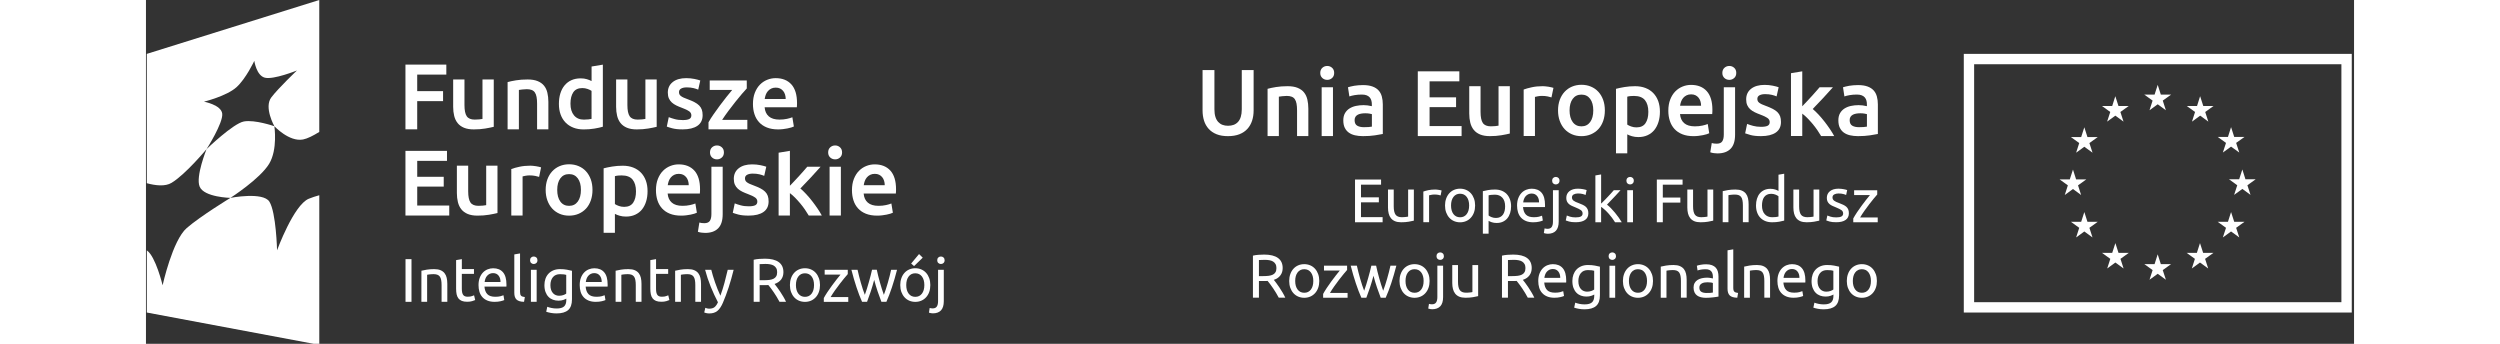 <?xml version="1.0" encoding="utf-8"?>
<!-- Generator: Adobe Illustrator 28.0.0, SVG Export Plug-In . SVG Version: 6.00 Build 0)  -->
<svg version="1.1" id="warstwa_1" xmlns="http://www.w3.org/2000/svg" xmlns:xlink="http://www.w3.org/1999/xlink" x="0px" y="0px"
	 viewBox="0 0 1027.41 159.97" style="enable-background:new 0 0 1027.41 159.97;" xml:space="preserve" width="589px" height="81px">
<rect x="0" y="0" width="1027.41" height="159.97" fill="#333333" stroke="none"/>
<style type="text/css">
	.st0{fill:#FFFFFF;}
</style>
<g>
	<g>
		<path id="XMLID_2_" class="st0" d="M1021.53,29.89v110.72H850.64V29.89H1021.53 M1026.35,25.07H845.83v120.35h180.52V25.07
			L1026.35,25.07z"/>
		<polygon id="XMLID_6553_" class="st0" points="932.24,51.3 936.06,48.52 939.86,51.3 938.41,46.81 942.28,44.03 937.51,44.03 
			936.06,39.48 934.6,44.03 929.82,44.03 933.68,46.81 		"/>
		<polygon id="XMLID_6552_" class="st0" points="912.52,56.59 916.34,53.81 920.15,56.59 918.69,52.1 922.57,49.32 917.8,49.32 
			916.33,44.76 914.88,49.33 910.12,49.32 913.98,52.1 		"/>
		<polygon id="XMLID_6551_" class="st0" points="901.91,59.22 900.45,63.78 895.68,63.78 899.54,66.56 898.1,71.05 901.91,68.28 
			905.73,71.05 904.27,66.56 908.15,63.78 903.37,63.78 		"/>
		<polygon id="XMLID_6550_" class="st0" points="896.63,87.94 900.42,90.74 898.98,86.24 902.85,83.46 898.08,83.46 896.63,78.9 
			895.15,83.47 890.39,83.46 894.25,86.24 892.81,90.74 		"/>
		<polygon id="XMLID_6549_" class="st0" points="903.37,103.21 901.91,98.66 900.45,103.21 895.68,103.21 899.54,106 898.1,110.48 
			901.91,107.7 905.72,110.48 904.27,106 908.14,103.21 		"/>
		<polygon id="XMLID_6548_" class="st0" points="917.82,117.66 916.36,113.11 914.89,117.67 910.13,117.66 914,120.44 
			912.56,124.93 916.36,122.15 920.18,124.93 918.73,120.44 922.6,117.66 		"/>
		<polygon id="XMLID_6547_" class="st0" points="937.51,122.89 936.05,118.33 934.6,122.89 929.82,122.89 933.69,125.67 
			932.24,130.17 936.05,127.39 939.87,130.17 938.4,125.67 942.29,122.89 		"/>
		<polygon id="XMLID_6546_" class="st0" points="957.2,117.66 955.73,113.11 954.27,117.67 949.52,117.66 953.37,120.44 
			951.93,124.93 955.73,122.15 959.55,124.93 958.1,120.44 961.99,117.66 		"/>
		<polygon id="XMLID_6545_" class="st0" points="971.66,103.21 970.19,98.66 968.74,103.21 963.97,103.21 967.84,106 966.37,110.48 
			970.19,107.7 974.01,110.48 972.55,106 976.43,103.21 		"/>
		<polygon id="XMLID_6544_" class="st0" points="981.65,83.41 976.88,83.41 975.44,78.85 973.96,83.41 969.21,83.41 973.07,86.19 
			971.61,90.68 975.44,87.9 979.24,90.68 977.79,86.19 		"/>
		<polygon id="XMLID_6543_" class="st0" points="966.37,70.98 970.19,68.22 974.01,70.98 972.55,66.49 976.43,63.72 971.66,63.72 
			970.19,59.15 968.74,63.73 963.98,63.72 967.84,66.49 		"/>
		<polygon id="XMLID_6542_" class="st0" points="955.79,44.76 954.35,49.33 949.57,49.32 953.44,52.1 952,56.6 955.82,53.81 
			959.61,56.6 958.16,52.1 962.03,49.32 957.26,49.32 		"/>
	</g>
	<g>
		<g>
			<path class="st0" d="M562.57,103.41V83.55h12.12v2.38h-9.34v5.9h8.31v2.32h-8.31v6.88h10.06v2.38L562.57,103.41L562.57,103.41z"
				/>
			<path class="st0" d="M589.94,102.67c-0.61,0.15-1.42,0.32-2.42,0.49s-2.16,0.26-3.48,0.26c-1.15,0-2.11-0.17-2.89-0.5
				c-0.78-0.33-1.41-0.81-1.89-1.42s-0.82-1.33-1.03-2.16s-0.32-1.75-0.32-2.77V88.2h2.67v7.79c0,1.82,0.29,3.11,0.86,3.9
				c0.57,0.78,1.54,1.17,2.89,1.17c0.29,0,0.58-0.01,0.89-0.03s0.59-0.04,0.86-0.07c0.27-0.03,0.51-0.06,0.73-0.09
				c0.22-0.03,0.38-0.06,0.47-0.1V88.19h2.67L589.94,102.67L589.94,102.67z"/>
			<path class="st0" d="M599.88,88.19c0.23,0,0.49,0.01,0.79,0.04c0.3,0.03,0.59,0.07,0.87,0.12c0.29,0.05,0.55,0.1,0.79,0.14
				c0.24,0.05,0.42,0.09,0.53,0.13l-0.46,2.32c-0.21-0.08-0.56-0.17-1.05-0.27c-0.49-0.11-1.11-0.16-1.88-0.16
				c-0.5,0-0.99,0.05-1.48,0.16c-0.49,0.1-0.81,0.18-0.96,0.21v12.52h-2.67V89.13c0.63-0.23,1.41-0.44,2.35-0.65
				C597.66,88.29,598.71,88.19,599.88,88.19z"/>
			<path class="st0" d="M618.45,95.62c0,1.18-0.17,2.25-0.52,3.21c-0.34,0.96-0.83,1.78-1.45,2.46c-0.62,0.69-1.36,1.22-2.22,1.59
				c-0.86,0.37-1.8,0.56-2.81,0.56s-1.95-0.19-2.81-0.56c-0.86-0.37-1.6-0.9-2.22-1.59s-1.1-1.51-1.45-2.46s-0.52-2.03-0.52-3.21
				c0-1.17,0.17-2.23,0.52-3.2c0.34-0.96,0.83-1.79,1.45-2.48s1.36-1.22,2.22-1.59c0.86-0.37,1.8-0.56,2.81-0.56
				s1.95,0.19,2.81,0.56c0.86,0.37,1.6,0.9,2.22,1.59s1.1,1.51,1.45,2.48C618.28,93.39,618.45,94.45,618.45,95.62z M615.67,95.62
				c0-1.68-0.38-3.01-1.13-4c-0.75-0.98-1.78-1.48-3.08-1.48s-2.33,0.49-3.08,1.48c-0.75,0.98-1.13,2.32-1.13,4s0.38,3.01,1.13,4
				c0.75,0.98,1.78,1.48,3.08,1.48s2.33-0.49,3.08-1.48C615.29,98.63,615.67,97.3,615.67,95.62z"/>
			<path class="st0" d="M635.19,95.99c0,1.13-0.15,2.17-0.45,3.12c-0.3,0.96-0.73,1.78-1.3,2.47c-0.57,0.69-1.28,1.22-2.11,1.6
				s-1.78,0.57-2.85,0.57c-0.86,0-1.62-0.12-2.28-0.34c-0.66-0.23-1.15-0.45-1.48-0.66v5.96h-2.67V88.96
				c0.63-0.15,1.42-0.32,2.36-0.5c0.95-0.18,2.04-0.27,3.28-0.27c1.15,0,2.18,0.18,3.1,0.54s1.7,0.88,2.35,1.55
				c0.65,0.67,1.15,1.49,1.5,2.45C635.01,93.7,635.19,94.79,635.19,95.99z M632.41,95.99c0-1.74-0.43-3.08-1.29-4.01
				c-0.86-0.94-2.01-1.4-3.44-1.4c-0.8,0-1.43,0.03-1.88,0.09s-0.81,0.12-1.07,0.2v9.4c0.32,0.27,0.79,0.53,1.4,0.77
				c0.61,0.25,1.28,0.37,2.01,0.37c0.76,0,1.42-0.14,1.96-0.42s0.99-0.66,1.33-1.15c0.34-0.49,0.59-1.06,0.75-1.72
				S632.41,96.75,632.41,95.99z"/>
			<path class="st0" d="M637.97,95.65c0-1.32,0.19-2.47,0.57-3.45s0.89-1.8,1.52-2.45c0.63-0.65,1.36-1.14,2.18-1.46
				c0.82-0.33,1.66-0.49,2.52-0.49c2.01,0,3.54,0.63,4.62,1.88c1.07,1.25,1.6,3.16,1.6,5.72c0,0.11,0,0.26,0,0.45
				c0,0.18-0.01,0.35-0.03,0.5h-10.2c0.12,1.55,0.56,2.72,1.35,3.52c0.78,0.8,2.01,1.2,3.67,1.2c0.94,0,1.72-0.08,2.37-0.24
				c0.64-0.16,1.12-0.32,1.45-0.47l0.37,2.24c-0.33,0.17-0.89,0.35-1.71,0.54c-0.81,0.19-1.73,0.29-2.77,0.29
				c-1.3,0-2.42-0.2-3.37-0.59c-0.95-0.39-1.72-0.93-2.34-1.62c-0.61-0.69-1.06-1.5-1.36-2.45
				C638.12,97.81,637.97,96.77,637.97,95.65z M648.2,94.18c0.02-1.2-0.28-2.19-0.9-2.97c-0.62-0.77-1.48-1.16-2.56-1.16
				c-0.61,0-1.15,0.12-1.62,0.36c-0.47,0.24-0.86,0.55-1.19,0.93c-0.33,0.38-0.58,0.82-0.76,1.32s-0.3,1-0.36,1.52L648.2,94.18
				L648.2,94.18z"/>
			<path class="st0" d="M652.24,108.77c-0.23,0-0.53-0.03-0.89-0.09c-0.36-0.06-0.67-0.13-0.92-0.23l0.34-2.18
				c0.19,0.06,0.41,0.1,0.66,0.14s0.48,0.06,0.69,0.06c0.92,0,1.57-0.28,1.96-0.85c0.39-0.56,0.59-1.39,0.59-2.48V88.49h2.67v14.62
				c0,1.91-0.44,3.33-1.3,4.26S653.9,108.77,652.24,108.77z M656,85.82c-0.48,0-0.88-0.16-1.22-0.47c-0.33-0.32-0.5-0.74-0.5-1.28
				s0.17-0.96,0.5-1.28c0.33-0.31,0.74-0.47,1.22-0.47s0.88,0.16,1.22,0.47c0.33,0.32,0.5,0.74,0.5,1.28s-0.17,0.96-0.5,1.28
				C656.88,85.66,656.47,85.82,656,85.82z"/>
			<path class="st0" d="M665.25,101.15c1.09,0,1.9-0.14,2.42-0.43c0.53-0.29,0.79-0.74,0.79-1.38c0-0.65-0.26-1.17-0.77-1.55
				c-0.52-0.38-1.37-0.81-2.55-1.29c-0.57-0.23-1.12-0.46-1.65-0.7s-0.98-0.52-1.36-0.84s-0.69-0.72-0.92-1.18
				c-0.23-0.46-0.34-1.02-0.34-1.69c0-1.32,0.49-2.36,1.46-3.14c0.97-0.77,2.3-1.16,3.98-1.16c0.42,0,0.84,0.02,1.26,0.07
				s0.81,0.1,1.17,0.17s0.68,0.14,0.96,0.21c0.28,0.08,0.49,0.14,0.64,0.2l-0.49,2.29c-0.29-0.15-0.74-0.31-1.35-0.47
				c-0.61-0.16-1.35-0.24-2.21-0.24c-0.74,0-1.39,0.15-1.95,0.44c-0.55,0.3-0.83,0.76-0.83,1.39c0,0.33,0.06,0.61,0.19,0.86
				c0.12,0.25,0.32,0.47,0.57,0.67c0.26,0.2,0.58,0.39,0.96,0.56s0.84,0.35,1.38,0.55c0.71,0.27,1.34,0.53,1.89,0.79
				c0.55,0.26,1.03,0.56,1.42,0.9s0.69,0.76,0.9,1.25s0.32,1.08,0.32,1.79c0,1.38-0.51,2.42-1.53,3.12
				c-1.02,0.71-2.48,1.06-4.37,1.06c-1.32,0-2.35-0.11-3.09-0.33c-0.75-0.22-1.25-0.39-1.52-0.5l0.49-2.29
				c0.31,0.11,0.79,0.29,1.46,0.52C663.26,101.03,664.15,101.15,665.25,101.15z"/>
			<path class="st0" d="M679.81,95.22c0.57,0.44,1.18,0.98,1.82,1.63c0.64,0.65,1.27,1.35,1.89,2.11c0.62,0.75,1.21,1.52,1.76,2.29
				s1.02,1.5,1.4,2.16h-3.12c-0.4-0.67-0.86-1.35-1.39-2.05c-0.53-0.7-1.08-1.37-1.65-2.01c-0.57-0.64-1.16-1.23-1.75-1.76
				c-0.59-0.54-1.16-0.98-1.69-1.35v7.17h-2.67V81.63l2.67-0.46v13.58c0.46-0.46,0.96-0.96,1.52-1.52c0.55-0.55,1.1-1.12,1.63-1.69
				c0.54-0.57,1.04-1.12,1.52-1.65c0.48-0.53,0.89-0.99,1.23-1.39h3.12c-0.44,0.48-0.92,1-1.43,1.58c-0.52,0.57-1.05,1.15-1.61,1.73
				c-0.55,0.58-1.11,1.17-1.68,1.75C680.84,94.15,680.31,94.7,679.81,95.22z"/>
			<path class="st0" d="M690.56,85.82c-0.48,0-0.88-0.16-1.22-0.47c-0.33-0.32-0.5-0.74-0.5-1.28s0.17-0.96,0.5-1.28
				c0.33-0.31,0.74-0.47,1.22-0.47s0.88,0.16,1.22,0.47c0.33,0.32,0.5,0.74,0.5,1.28s-0.17,0.96-0.5,1.28
				C691.44,85.66,691.04,85.82,690.56,85.82z M691.91,103.41h-2.67v-14.9h2.67V103.41z"/>
			<path class="st0" d="M703,103.41V83.55h11.98v2.38h-9.2v5.99h8.17v2.35h-8.17v9.14L703,103.41L703,103.41z"/>
			<path class="st0" d="M729.22,102.67c-0.61,0.15-1.42,0.32-2.42,0.49s-2.16,0.26-3.48,0.26c-1.15,0-2.11-0.17-2.89-0.5
				c-0.78-0.33-1.41-0.81-1.89-1.42c-0.48-0.61-0.82-1.33-1.03-2.16s-0.32-1.75-0.32-2.77V88.2h2.67v7.79c0,1.82,0.29,3.11,0.86,3.9
				c0.57,0.78,1.54,1.17,2.9,1.17c0.29,0,0.58-0.01,0.89-0.03s0.59-0.04,0.86-0.07c0.27-0.03,0.51-0.06,0.73-0.09
				c0.22-0.03,0.38-0.06,0.47-0.1V88.19h2.67v14.48H729.22z"/>
			<path class="st0" d="M733.66,88.94c0.61-0.15,1.42-0.32,2.44-0.49s2.18-0.26,3.5-0.26c1.18,0,2.17,0.17,2.95,0.5
				s1.41,0.8,1.88,1.4s0.8,1.32,0.99,2.16c0.19,0.84,0.29,1.77,0.29,2.78v8.37h-2.67v-7.8c0-0.92-0.06-1.7-0.19-2.35
				c-0.12-0.65-0.33-1.17-0.62-1.58c-0.29-0.4-0.67-0.69-1.15-0.87s-1.07-0.27-1.78-0.27c-0.29,0-0.58,0.01-0.89,0.03
				s-0.6,0.04-0.87,0.07c-0.28,0.03-0.53,0.06-0.75,0.1s-0.38,0.07-0.47,0.09v12.58h-2.67L733.66,88.94L733.66,88.94z"/>
			<path class="st0" d="M759.6,81.29l2.67-0.46v21.81c-0.61,0.17-1.39,0.34-2.35,0.52s-2.05,0.26-3.3,0.26
				c-1.15,0-2.18-0.18-3.09-0.54s-1.7-0.88-2.35-1.55c-0.65-0.67-1.15-1.48-1.5-2.45c-0.35-0.96-0.53-2.05-0.53-3.25
				c0-1.15,0.15-2.2,0.44-3.15c0.3-0.96,0.73-1.78,1.3-2.46s1.28-1.22,2.11-1.6s1.78-0.57,2.85-0.57c0.86,0,1.62,0.12,2.28,0.34
				c0.66,0.23,1.15,0.45,1.48,0.66v-7.56H759.6z M759.6,91.32c-0.33-0.27-0.79-0.53-1.4-0.77c-0.61-0.25-1.28-0.37-2.01-0.37
				c-0.76,0-1.42,0.14-1.96,0.42s-0.99,0.66-1.33,1.15s-0.59,1.06-0.74,1.73s-0.23,1.39-0.23,2.15c0,1.74,0.43,3.08,1.29,4.03
				c0.86,0.95,2.01,1.42,3.44,1.42c0.73,0,1.33-0.03,1.82-0.1c0.49-0.07,0.87-0.14,1.13-0.22L759.6,91.32L759.6,91.32z"/>
			<path class="st0" d="M778.57,102.67c-0.61,0.15-1.42,0.32-2.42,0.49c-1,0.17-2.16,0.26-3.48,0.26c-1.15,0-2.11-0.17-2.89-0.5
				c-0.78-0.33-1.41-0.81-1.89-1.42c-0.48-0.61-0.82-1.33-1.03-2.16s-0.32-1.75-0.32-2.77V88.2h2.67v7.79c0,1.82,0.29,3.11,0.86,3.9
				c0.57,0.78,1.54,1.17,2.9,1.17c0.29,0,0.58-0.01,0.89-0.03s0.59-0.04,0.86-0.07c0.27-0.03,0.51-0.06,0.73-0.09
				c0.22-0.03,0.38-0.06,0.47-0.1V88.19h2.67v14.48H778.57z"/>
			<path class="st0" d="M786.48,101.15c1.09,0,1.9-0.14,2.42-0.43s0.79-0.74,0.79-1.38c0-0.65-0.26-1.17-0.77-1.55
				c-0.52-0.38-1.37-0.81-2.55-1.29c-0.57-0.23-1.12-0.46-1.65-0.7s-0.98-0.52-1.36-0.84s-0.69-0.72-0.92-1.18
				c-0.23-0.46-0.34-1.02-0.34-1.69c0-1.32,0.49-2.36,1.46-3.14c0.97-0.77,2.3-1.16,3.98-1.16c0.42,0,0.84,0.02,1.26,0.07
				s0.81,0.1,1.17,0.17s0.68,0.14,0.96,0.21c0.28,0.08,0.49,0.14,0.64,0.2l-0.49,2.29c-0.29-0.15-0.74-0.31-1.35-0.47
				c-0.61-0.16-1.35-0.24-2.21-0.24c-0.75,0-1.4,0.15-1.95,0.44c-0.55,0.3-0.83,0.76-0.83,1.39c0,0.33,0.06,0.61,0.19,0.86
				c0.12,0.25,0.32,0.47,0.57,0.67c0.26,0.2,0.58,0.39,0.96,0.56s0.84,0.35,1.38,0.55c0.71,0.27,1.34,0.53,1.89,0.79
				c0.55,0.26,1.03,0.56,1.42,0.9s0.69,0.76,0.9,1.25s0.31,1.08,0.31,1.79c0,1.38-0.51,2.42-1.53,3.12
				c-1.02,0.71-2.48,1.06-4.37,1.06c-1.32,0-2.35-0.11-3.09-0.33c-0.75-0.22-1.25-0.39-1.52-0.5l0.49-2.29
				c0.31,0.11,0.79,0.29,1.46,0.52C784.49,101.03,785.38,101.15,786.48,101.15z"/>
			<path class="st0" d="M805.54,90.52c-0.4,0.44-0.93,1.06-1.59,1.86s-1.37,1.69-2.12,2.67c-0.76,0.97-1.51,2-2.26,3.07
				s-1.42,2.09-1.99,3.07h8.2v2.24H794.4v-1.78c0.46-0.84,1.02-1.77,1.69-2.78c0.67-1.01,1.37-2.02,2.11-3.02s1.45-1.95,2.15-2.84
				c0.7-0.89,1.3-1.64,1.82-2.25h-7.37v-2.24h10.75v2H805.54z"/>
			<path class="st0" d="M524.79,130.22c0.31,0.38,0.69,0.88,1.16,1.5s0.95,1.31,1.45,2.06s0.99,1.54,1.48,2.36s0.9,1.62,1.25,2.38
				h-3.04c-0.38-0.73-0.8-1.46-1.25-2.21c-0.45-0.74-0.9-1.46-1.36-2.13c-0.46-0.68-0.91-1.31-1.36-1.91
				c-0.45-0.59-0.86-1.11-1.22-1.55c-0.25,0.02-0.5,0.03-0.76,0.03s-0.52,0-0.79,0h-2.49v7.77h-2.79v-19.57
				c0.78-0.19,1.66-0.32,2.62-0.39c0.96-0.07,1.85-0.1,2.65-0.1c2.79,0,4.92,0.53,6.38,1.58c1.46,1.05,2.19,2.62,2.19,4.7
				c0,1.32-0.35,2.45-1.05,3.38C527.17,129.06,526.15,129.76,524.79,130.22z M520.58,120.9c-1.18,0-2.09,0.03-2.72,0.09v7.48h1.98
				c0.96,0,1.82-0.05,2.58-0.14c0.76-0.1,1.41-0.28,1.93-0.55c0.53-0.27,0.93-0.64,1.22-1.13c0.29-0.49,0.43-1.13,0.43-1.94
				c0-0.74-0.14-1.37-0.43-1.86c-0.29-0.5-0.67-0.89-1.16-1.18s-1.06-0.49-1.72-0.6C522.02,120.96,521.32,120.9,520.58,120.9z"/>
			<path class="st0" d="M545.94,130.74c0,1.18-0.17,2.25-0.52,3.21c-0.34,0.96-0.83,1.78-1.45,2.46s-1.36,1.22-2.22,1.59
				c-0.86,0.37-1.8,0.56-2.81,0.56s-1.95-0.19-2.81-0.56c-0.86-0.37-1.6-0.9-2.22-1.59s-1.1-1.51-1.45-2.46
				c-0.34-0.96-0.52-2.03-0.52-3.21c0-1.17,0.17-2.23,0.52-3.2c0.34-0.96,0.83-1.79,1.45-2.48s1.36-1.22,2.22-1.59
				c0.86-0.37,1.8-0.56,2.81-0.56s1.95,0.19,2.81,0.56c0.86,0.37,1.6,0.9,2.22,1.59s1.1,1.51,1.45,2.48
				C545.77,128.5,545.94,129.57,545.94,130.74z M543.16,130.74c0-1.68-0.38-3.01-1.13-4c-0.75-0.98-1.78-1.48-3.08-1.48
				s-2.33,0.49-3.08,1.48c-0.76,0.98-1.13,2.32-1.13,4s0.38,3.01,1.13,4c0.75,0.98,1.78,1.48,3.08,1.48s2.33-0.49,3.08-1.48
				S543.16,132.42,543.16,130.74z"/>
			<path class="st0" d="M558.87,125.63c-0.4,0.44-0.93,1.06-1.59,1.86s-1.37,1.69-2.12,2.67c-0.75,0.97-1.51,2-2.26,3.07
				s-1.42,2.09-1.99,3.07h8.2v2.24h-11.38v-1.78c0.46-0.84,1.02-1.77,1.69-2.78s1.37-2.02,2.11-3.02s1.45-1.95,2.15-2.84
				c0.7-0.89,1.3-1.64,1.82-2.25h-7.37v-2.24h10.75v2H558.87z"/>
			<path class="st0" d="M574.52,138.53c-0.54-1.38-1.1-2.95-1.71-4.71c-0.6-1.77-1.15-3.61-1.65-5.52c-0.5,1.91-1.04,3.75-1.63,5.52
				s-1.16,3.34-1.69,4.71h-2.32c-0.88-1.97-1.74-4.21-2.58-6.74c-0.84-2.52-1.63-5.24-2.38-8.17h2.87c0.19,0.9,0.42,1.87,0.69,2.92
				c0.27,1.05,0.55,2.1,0.85,3.15s0.61,2.06,0.93,3.04c0.33,0.97,0.63,1.83,0.92,2.55c0.32-0.9,0.64-1.85,0.96-2.85
				c0.31-1,0.62-2.02,0.9-3.04c0.29-1.02,0.56-2.02,0.82-3.01c0.26-0.98,0.48-1.91,0.67-2.77h2.21c0.17,0.86,0.38,1.78,0.63,2.77
				c0.25,0.98,0.52,1.99,0.8,3.01c0.29,1.02,0.59,2.04,0.9,3.04s0.63,1.95,0.96,2.85c0.29-0.73,0.59-1.58,0.9-2.55
				c0.32-0.97,0.62-1.99,0.93-3.04s0.59-2.1,0.86-3.15c0.27-1.05,0.5-2.02,0.69-2.92h2.75c-0.75,2.92-1.54,5.65-2.38,8.17
				s-1.7,4.77-2.58,6.74H574.52z"/>
			<path class="st0" d="M597.27,130.74c0,1.18-0.17,2.25-0.52,3.21c-0.34,0.96-0.83,1.78-1.45,2.46c-0.62,0.69-1.36,1.22-2.22,1.59
				c-0.86,0.37-1.8,0.56-2.81,0.56s-1.95-0.19-2.81-0.56c-0.86-0.37-1.6-0.9-2.22-1.59s-1.1-1.51-1.45-2.46
				c-0.34-0.96-0.52-2.03-0.52-3.21c0-1.17,0.17-2.23,0.52-3.2c0.34-0.96,0.83-1.79,1.45-2.48s1.36-1.22,2.22-1.59
				c0.86-0.37,1.8-0.56,2.81-0.56s1.95,0.19,2.81,0.56c0.86,0.37,1.6,0.9,2.22,1.59s1.1,1.51,1.45,2.48
				C597.1,128.5,597.27,129.57,597.27,130.74z M594.49,130.74c0-1.68-0.38-3.01-1.13-4c-0.75-0.98-1.78-1.48-3.08-1.48
				s-2.33,0.49-3.08,1.48c-0.75,0.98-1.13,2.32-1.13,4s0.38,3.01,1.13,4c0.75,0.98,1.78,1.48,3.08,1.48s2.33-0.49,3.08-1.48
				C594.11,133.75,594.49,132.42,594.49,130.74z"/>
			<path class="st0" d="M598.45,143.89c-0.23,0-0.53-0.03-0.89-0.09c-0.36-0.06-0.67-0.13-0.92-0.23l0.34-2.18
				c0.19,0.06,0.41,0.1,0.66,0.14s0.48,0.06,0.69,0.06c0.92,0,1.57-0.28,1.96-0.85s0.59-1.39,0.59-2.48v-14.64h2.67v14.62
				c0,1.91-0.43,3.33-1.3,4.26C601.37,143.43,600.11,143.89,598.45,143.89z M602.2,120.93c-0.48,0-0.88-0.16-1.22-0.47
				c-0.33-0.32-0.5-0.74-0.5-1.28c0-0.53,0.17-0.96,0.5-1.27c0.33-0.32,0.74-0.47,1.22-0.47c0.48,0,0.88,0.16,1.22,0.47
				c0.33,0.32,0.5,0.74,0.5,1.27c0,0.54-0.17,0.96-0.5,1.28C603.08,120.78,602.68,120.93,602.2,120.93z"/>
			<path class="st0" d="M619.86,137.79c-0.61,0.15-1.42,0.32-2.42,0.49s-2.16,0.26-3.48,0.26c-1.15,0-2.11-0.17-2.9-0.5
				c-0.78-0.33-1.41-0.81-1.89-1.42c-0.48-0.61-0.82-1.33-1.03-2.16s-0.32-1.75-0.32-2.77v-8.37h2.67v7.8c0,1.82,0.29,3.11,0.86,3.9
				c0.57,0.78,1.54,1.17,2.89,1.17c0.29,0,0.58-0.01,0.89-0.03s0.59-0.04,0.86-0.07c0.27-0.03,0.51-0.06,0.73-0.09
				c0.22-0.03,0.38-0.06,0.47-0.1v-12.58h2.67L619.86,137.79L619.86,137.79z"/>
			<path class="st0" d="M640.66,130.22c0.31,0.38,0.69,0.88,1.16,1.5s0.95,1.31,1.45,2.06s0.99,1.54,1.48,2.36s0.9,1.62,1.25,2.38
				h-3.04c-0.38-0.73-0.8-1.46-1.25-2.21c-0.45-0.74-0.9-1.46-1.36-2.13c-0.46-0.68-0.91-1.31-1.36-1.91
				c-0.45-0.59-0.86-1.11-1.22-1.55c-0.25,0.02-0.5,0.03-0.76,0.03s-0.52,0-0.79,0h-2.49v7.77h-2.78v-19.57
				c0.78-0.19,1.66-0.32,2.62-0.39c0.97-0.07,1.85-0.1,2.65-0.1c2.79,0,4.92,0.53,6.38,1.58c1.46,1.05,2.19,2.62,2.19,4.7
				c0,1.32-0.35,2.45-1.05,3.38C643.05,129.06,642.02,129.76,640.66,130.22z M636.45,120.9c-1.18,0-2.09,0.03-2.72,0.09v7.48h1.98
				c0.96,0,1.82-0.05,2.58-0.14c0.76-0.1,1.41-0.28,1.93-0.55c0.53-0.27,0.93-0.64,1.22-1.13c0.29-0.49,0.43-1.13,0.43-1.94
				c0-0.74-0.14-1.37-0.43-1.86c-0.29-0.5-0.67-0.89-1.16-1.18s-1.06-0.49-1.72-0.6S637.19,120.9,636.45,120.9z"/>
			<path class="st0" d="M647.83,130.76c0-1.32,0.19-2.47,0.57-3.45s0.89-1.8,1.52-2.45c0.63-0.65,1.36-1.14,2.18-1.46
				c0.82-0.32,1.66-0.49,2.52-0.49c2.01,0,3.54,0.63,4.61,1.88s1.61,3.16,1.61,5.72c0,0.11,0,0.26,0,0.44s-0.01,0.35-0.03,0.5h-10.2
				c0.12,1.55,0.56,2.72,1.35,3.53c0.78,0.8,2.01,1.2,3.67,1.2c0.94,0,1.72-0.08,2.37-0.24c0.64-0.16,1.12-0.32,1.45-0.47l0.37,2.24
				c-0.33,0.17-0.89,0.35-1.71,0.54c-0.81,0.19-1.73,0.29-2.77,0.29c-1.3,0-2.42-0.2-3.37-0.59c-0.95-0.39-1.72-0.93-2.34-1.62
				c-0.61-0.69-1.07-1.5-1.36-2.45C647.98,132.93,647.83,131.89,647.83,130.76z M658.06,129.3c0.02-1.2-0.28-2.19-0.9-2.97
				s-1.48-1.16-2.56-1.16c-0.61,0-1.15,0.12-1.62,0.36c-0.47,0.24-0.86,0.55-1.19,0.93c-0.33,0.38-0.58,0.82-0.76,1.32
				s-0.3,1-0.36,1.52L658.06,129.3L658.06,129.3z"/>
			<path class="st0" d="M673.88,137.04c-0.23,0.15-0.67,0.35-1.33,0.59c-0.66,0.24-1.43,0.36-2.31,0.36c-0.9,0-1.74-0.14-2.54-0.43
				c-0.79-0.29-1.49-0.73-2.08-1.33s-1.06-1.35-1.4-2.25s-0.52-1.97-0.52-3.21c0-1.09,0.16-2.09,0.49-3s0.8-1.69,1.42-2.35
				s1.38-1.17,2.28-1.55c0.9-0.37,1.91-0.56,3.04-0.56c1.24,0,2.33,0.09,3.25,0.27c0.93,0.18,1.71,0.35,2.34,0.5v13.3
				c0,2.29-0.59,3.95-1.78,4.99c-1.18,1.03-2.98,1.55-5.39,1.55c-0.94,0-1.82-0.08-2.65-0.23s-1.55-0.33-2.16-0.54l0.49-2.32
				c0.53,0.21,1.19,0.4,1.96,0.56s1.58,0.24,2.42,0.24c1.59,0,2.73-0.32,3.42-0.95c0.7-0.63,1.05-1.63,1.05-3.01V137.04z
				 M673.85,125.98c-0.27-0.08-0.63-0.15-1.07-0.21c-0.45-0.07-1.06-0.1-1.82-0.1c-1.43,0-2.54,0.47-3.31,1.4
				c-0.77,0.94-1.16,2.18-1.16,3.73c0,0.86,0.11,1.6,0.33,2.21s0.52,1.12,0.89,1.52s0.8,0.7,1.29,0.89s0.99,0.29,1.5,0.29
				c0.71,0,1.36-0.1,1.95-0.3s1.06-0.43,1.4-0.7V125.98z"/>
			<path class="st0" d="M682.28,120.93c-0.48,0-0.88-0.16-1.22-0.47c-0.33-0.32-0.5-0.74-0.5-1.28c0-0.53,0.17-0.96,0.5-1.27
				c0.33-0.32,0.74-0.47,1.22-0.47c0.48,0,0.88,0.16,1.22,0.47c0.33,0.32,0.5,0.74,0.5,1.27c0,0.54-0.17,0.96-0.5,1.28
				C683.16,120.78,682.75,120.93,682.28,120.93z M683.62,138.53h-2.67v-14.9h2.67V138.53z"/>
			<path class="st0" d="M701.22,130.74c0,1.18-0.17,2.25-0.52,3.21c-0.34,0.96-0.83,1.78-1.45,2.46s-1.36,1.22-2.22,1.59
				c-0.86,0.37-1.8,0.56-2.81,0.56s-1.95-0.19-2.81-0.56c-0.86-0.37-1.6-0.9-2.22-1.59s-1.1-1.51-1.45-2.46
				c-0.34-0.96-0.52-2.03-0.52-3.21c0-1.17,0.17-2.23,0.52-3.2c0.34-0.96,0.83-1.79,1.45-2.48s1.36-1.22,2.22-1.59
				c0.86-0.37,1.8-0.56,2.81-0.56s1.95,0.19,2.81,0.56c0.86,0.37,1.6,0.9,2.22,1.59s1.1,1.51,1.45,2.48
				C701.05,128.5,701.22,129.57,701.22,130.74z M698.44,130.74c0-1.68-0.38-3.01-1.13-4c-0.75-0.98-1.78-1.48-3.08-1.48
				s-2.33,0.49-3.08,1.48c-0.75,0.98-1.13,2.32-1.13,4s0.38,3.01,1.13,4s1.78,1.48,3.08,1.48s2.33-0.49,3.08-1.48
				C698.06,133.75,698.44,132.42,698.44,130.74z"/>
			<path class="st0" d="M704.83,124.06c0.61-0.15,1.42-0.31,2.44-0.49c1.01-0.17,2.18-0.26,3.5-0.26c1.18,0,2.17,0.17,2.95,0.5
				c0.78,0.34,1.41,0.8,1.88,1.4s0.8,1.32,0.99,2.16c0.19,0.84,0.29,1.77,0.29,2.78v8.37h-2.67v-7.79c0-0.92-0.06-1.7-0.19-2.35
				c-0.12-0.65-0.33-1.17-0.62-1.58c-0.29-0.4-0.67-0.69-1.15-0.87s-1.07-0.27-1.78-0.27c-0.29,0-0.58,0.01-0.89,0.03
				s-0.6,0.04-0.87,0.07c-0.28,0.03-0.53,0.06-0.75,0.1s-0.38,0.07-0.47,0.09v12.58h-2.67L704.83,124.06L704.83,124.06z"/>
			<path class="st0" d="M725.95,122.97c1.07,0,1.97,0.14,2.71,0.42s1.33,0.67,1.78,1.17s0.77,1.11,0.96,1.81s0.29,1.47,0.29,2.31
				v9.31c-0.23,0.04-0.55,0.09-0.96,0.16c-0.41,0.07-0.87,0.13-1.39,0.19s-1.08,0.11-1.68,0.16c-0.6,0.05-1.2,0.07-1.79,0.07
				c-0.84,0-1.62-0.09-2.32-0.26c-0.71-0.17-1.32-0.44-1.83-0.82c-0.52-0.37-0.92-0.86-1.2-1.48c-0.29-0.61-0.43-1.35-0.43-2.21
				c0-0.82,0.17-1.53,0.5-2.12c0.33-0.59,0.79-1.07,1.36-1.43s1.24-0.63,2.01-0.8c0.76-0.17,1.57-0.26,2.41-0.26
				c0.27,0,0.54,0.01,0.83,0.04c0.29,0.03,0.56,0.07,0.82,0.11s0.48,0.09,0.67,0.13c0.19,0.04,0.33,0.07,0.4,0.09v-0.74
				c0-0.44-0.05-0.87-0.14-1.3c-0.1-0.43-0.27-0.81-0.52-1.15c-0.25-0.33-0.59-0.6-1.02-0.8c-0.43-0.2-0.99-0.3-1.68-0.3
				c-0.88,0-1.65,0.06-2.31,0.19c-0.66,0.12-1.15,0.25-1.48,0.39l-0.32-2.21c0.34-0.15,0.92-0.3,1.72-0.44
				C724.15,123.04,725.02,122.97,725.95,122.97z M726.18,136.32c0.63,0,1.19-0.01,1.68-0.04c0.49-0.03,0.89-0.08,1.22-0.16v-4.44
				c-0.19-0.1-0.5-0.18-0.93-0.24c-0.43-0.07-0.95-0.1-1.56-0.1c-0.4,0-0.83,0.03-1.27,0.09c-0.45,0.06-0.86,0.18-1.23,0.36
				c-0.37,0.18-0.68,0.43-0.93,0.74c-0.25,0.32-0.37,0.73-0.37,1.25c0,0.96,0.31,1.62,0.92,1.99
				C724.3,136.14,725.13,136.32,726.18,136.32z"/>
			<path class="st0" d="M740.43,138.53c-1.64-0.04-2.81-0.39-3.5-1.06s-1.03-1.71-1.03-3.12v-17.88l2.67-0.46v17.91
				c0,0.44,0.04,0.8,0.12,1.09s0.2,0.52,0.37,0.69s0.4,0.3,0.69,0.39c0.29,0.09,0.64,0.16,1.06,0.22L740.43,138.53z"/>
			<path class="st0" d="M743.64,124.06c0.61-0.15,1.42-0.31,2.44-0.49c1.01-0.17,2.18-0.26,3.5-0.26c1.18,0,2.17,0.17,2.95,0.5
				c0.78,0.34,1.41,0.8,1.88,1.4s0.8,1.32,0.99,2.16c0.19,0.84,0.29,1.77,0.29,2.78v8.37h-2.67v-7.79c0-0.92-0.06-1.7-0.19-2.35
				c-0.12-0.65-0.33-1.17-0.62-1.58c-0.29-0.4-0.67-0.69-1.15-0.87s-1.07-0.27-1.78-0.27c-0.29,0-0.58,0.01-0.89,0.03
				s-0.6,0.04-0.87,0.07c-0.28,0.03-0.53,0.06-0.75,0.1s-0.38,0.07-0.47,0.09v12.58h-2.67L743.64,124.06L743.64,124.06z"/>
			<path class="st0" d="M759.11,130.76c0-1.32,0.19-2.47,0.57-3.45s0.89-1.8,1.52-2.45c0.63-0.65,1.36-1.14,2.18-1.46
				c0.82-0.32,1.66-0.49,2.52-0.49c2.01,0,3.54,0.63,4.61,1.88s1.61,3.16,1.61,5.72c0,0.11,0,0.26,0,0.44s-0.01,0.35-0.03,0.5h-10.2
				c0.11,1.55,0.56,2.72,1.35,3.53c0.78,0.8,2.01,1.2,3.67,1.2c0.94,0,1.72-0.08,2.36-0.24c0.64-0.16,1.12-0.32,1.45-0.47l0.37,2.24
				c-0.33,0.17-0.89,0.35-1.71,0.54c-0.81,0.19-1.73,0.29-2.76,0.29c-1.3,0-2.42-0.2-3.37-0.59c-0.95-0.39-1.72-0.93-2.34-1.62
				c-0.61-0.69-1.07-1.5-1.36-2.45C759.26,132.93,759.11,131.89,759.11,130.76z M769.35,129.3c0.02-1.2-0.28-2.19-0.9-2.97
				s-1.48-1.16-2.57-1.16c-0.61,0-1.15,0.12-1.62,0.36c-0.47,0.24-0.87,0.55-1.19,0.93c-0.33,0.38-0.58,0.82-0.76,1.32
				s-0.3,1-0.36,1.52L769.35,129.3L769.35,129.3z"/>
			<path class="st0" d="M785.17,137.04c-0.23,0.15-0.67,0.35-1.33,0.59c-0.66,0.24-1.43,0.36-2.31,0.36c-0.9,0-1.74-0.14-2.54-0.43
				c-0.79-0.29-1.49-0.73-2.08-1.33s-1.06-1.35-1.4-2.25s-0.52-1.97-0.52-3.21c0-1.09,0.16-2.09,0.49-3
				c0.32-0.91,0.8-1.69,1.42-2.35s1.38-1.17,2.28-1.55c0.9-0.37,1.91-0.56,3.04-0.56c1.24,0,2.33,0.09,3.25,0.27
				c0.93,0.18,1.71,0.35,2.34,0.5v13.3c0,2.29-0.59,3.95-1.78,4.99c-1.18,1.03-2.98,1.55-5.39,1.55c-0.94,0-1.82-0.08-2.65-0.23
				s-1.55-0.33-2.16-0.54l0.49-2.32c0.53,0.21,1.19,0.4,1.96,0.56s1.58,0.24,2.42,0.24c1.59,0,2.73-0.32,3.42-0.95
				c0.7-0.63,1.05-1.63,1.05-3.01V137.04z M785.14,125.98c-0.27-0.08-0.63-0.15-1.07-0.21c-0.45-0.07-1.06-0.1-1.82-0.1
				c-1.43,0-2.54,0.47-3.31,1.4c-0.77,0.94-1.16,2.18-1.16,3.73c0,0.86,0.11,1.6,0.33,2.21s0.52,1.12,0.89,1.52s0.8,0.7,1.29,0.89
				s0.99,0.29,1.5,0.29c0.71,0,1.36-0.1,1.95-0.3s1.06-0.43,1.4-0.7V125.98z"/>
			<path class="st0" d="M805.4,130.74c0,1.18-0.17,2.25-0.52,3.21c-0.34,0.96-0.83,1.78-1.45,2.46s-1.36,1.22-2.22,1.59
				c-0.86,0.37-1.8,0.56-2.81,0.56s-1.95-0.19-2.81-0.56c-0.86-0.37-1.6-0.9-2.22-1.59s-1.1-1.51-1.45-2.46
				c-0.34-0.96-0.52-2.03-0.52-3.21c0-1.17,0.17-2.23,0.52-3.2c0.34-0.96,0.83-1.79,1.45-2.48s1.36-1.22,2.22-1.59
				c0.86-0.37,1.8-0.56,2.81-0.56s1.95,0.19,2.81,0.56c0.86,0.37,1.6,0.9,2.22,1.59s1.1,1.51,1.45,2.48
				C805.23,128.5,805.4,129.57,805.4,130.74z M802.62,130.74c0-1.68-0.38-3.01-1.13-4c-0.75-0.98-1.78-1.48-3.08-1.48
				s-2.33,0.49-3.08,1.48c-0.75,0.98-1.13,2.32-1.13,4s0.38,3.01,1.13,4c0.75,0.98,1.78,1.48,3.08,1.48s2.33-0.49,3.08-1.48
				S802.62,132.42,802.62,130.74z"/>
		</g>
	</g>
	<g>
		<g>
			<path class="st0" d="M503.45,63.35c-2.06,0-3.82-0.3-5.3-0.89c-1.48-0.59-2.7-1.43-3.67-2.5s-1.69-2.33-2.15-3.78
				c-0.46-1.45-0.7-3.04-0.7-4.78V32.59h5.52v18.28c0,1.36,0.15,2.53,0.46,3.5c0.3,0.97,0.74,1.76,1.3,2.37
				c0.57,0.61,1.23,1.06,2,1.35s1.63,0.43,2.58,0.43s1.82-0.15,2.61-0.43c0.78-0.29,1.45-0.74,2.02-1.35c0.56-0.61,1-1.4,1.3-2.37
				s0.46-2.14,0.46-3.5V32.59h5.51V51.4c0,1.74-0.24,3.33-0.72,4.78s-1.2,2.71-2.17,3.78s-2.21,1.9-3.71,2.5
				C507.29,63.05,505.51,63.35,503.45,63.35z"/>
			<path class="st0" d="M521.86,41.33c1.01-0.29,2.33-0.56,3.95-0.83c1.62-0.26,3.42-0.39,5.39-0.39c1.85,0,3.4,0.25,4.65,0.76
				s2.24,1.22,2.98,2.13c0.74,0.91,1.26,2.01,1.56,3.3s0.46,2.7,0.46,4.23V63.3h-5.25V51.36c0-1.22-0.08-2.25-0.24-3.11
				c-0.16-0.85-0.42-1.55-0.78-2.08c-0.36-0.54-0.85-0.93-1.48-1.17c-0.62-0.25-1.38-0.37-2.28-0.37c-0.67,0-1.36,0.04-2.08,0.13
				s-1.26,0.16-1.61,0.22v18.33h-5.25V41.33H521.86z"/>
			<path class="st0" d="M552.87,33.95c0,0.98-0.32,1.77-0.96,2.34c-0.64,0.58-1.39,0.87-2.26,0.87c-0.9,0-1.67-0.29-2.3-0.87
				c-0.64-0.58-0.96-1.36-0.96-2.34c0-1.01,0.32-1.81,0.96-2.39s1.41-0.87,2.3-0.87c0.87,0,1.62,0.29,2.26,0.87
				C552.55,32.14,552.87,32.93,552.87,33.95z M552.31,63.3h-5.26V40.59h5.26V63.3z"/>
			<path class="st0" d="M566.29,39.59c1.74,0,3.2,0.22,4.39,0.65c1.19,0.43,2.13,1.04,2.84,1.82s1.22,1.73,1.52,2.84
				s0.46,2.34,0.46,3.67v13.77c-0.81,0.17-2.03,0.38-3.67,0.63s-3.48,0.37-5.54,0.37c-1.36,0-2.61-0.13-3.74-0.39
				c-1.13-0.26-2.09-0.68-2.89-1.26c-0.8-0.58-1.42-1.33-1.87-2.26c-0.45-0.93-0.67-2.07-0.67-3.43c0-1.3,0.25-2.4,0.76-3.3
				s1.19-1.63,2.06-2.19c0.87-0.56,1.87-0.97,3.02-1.22c1.14-0.25,2.34-0.37,3.58-0.37c0.58,0,1.19,0.04,1.82,0.11
				c0.64,0.07,1.32,0.2,2.04,0.37v-0.87c0-0.61-0.07-1.19-0.22-1.74c-0.15-0.55-0.4-1.04-0.76-1.46c-0.36-0.42-0.84-0.75-1.43-0.98
				S566.65,44,565.75,44c-1.22,0-2.33,0.09-3.34,0.26s-1.84,0.38-2.47,0.61l-0.65-4.26c0.67-0.23,1.63-0.46,2.91-0.7
				C563.48,39.71,564.84,39.59,566.29,39.59z M566.73,59.18c1.62,0,2.85-0.09,3.69-0.26V53.1c-0.29-0.09-0.71-0.17-1.26-0.26
				s-1.16-0.13-1.83-0.13c-0.58,0-1.17,0.04-1.76,0.13s-1.13,0.25-1.61,0.48s-0.86,0.56-1.15,0.98s-0.43,0.95-0.43,1.58
				c0,1.25,0.39,2.11,1.17,2.58C564.34,58.94,565.39,59.18,566.73,59.18z"/>
			<path class="st0" d="M591.78,63.3V33.2h19.33v4.65h-13.85v7.43h12.33v4.56h-12.33v8.82h14.9v4.65L591.78,63.3L591.78,63.3z"/>
			<path class="st0" d="M634.61,62.13c-1.01,0.26-2.33,0.53-3.95,0.8c-1.62,0.28-3.4,0.41-5.34,0.41c-1.82,0-3.35-0.26-4.58-0.78
				s-2.21-1.24-2.95-2.17s-1.27-2.03-1.59-3.32s-0.48-2.7-0.48-4.23V40.11h5.26v11.9c0,2.43,0.35,4.17,1.06,5.21
				s1.95,1.56,3.71,1.56c0.64,0,1.31-0.03,2.02-0.09s1.24-0.13,1.58-0.22V40.1h5.25v22.03H634.61z"/>
			<path class="st0" d="M653.98,45.32c-0.43-0.14-1.04-0.3-1.8-0.46c-0.77-0.16-1.66-0.24-2.67-0.24c-0.58,0-1.2,0.06-1.85,0.17
				c-0.65,0.12-1.11,0.22-1.37,0.3v18.2h-5.25V41.66c1.01-0.38,2.28-0.73,3.8-1.06s3.21-0.5,5.06-0.5c0.35,0,0.75,0.02,1.22,0.07
				c0.46,0.04,0.93,0.1,1.39,0.17s0.91,0.16,1.35,0.26c0.43,0.1,0.78,0.19,1.04,0.28L653.98,45.32z"/>
			<path class="st0" d="M678.82,51.36c0,1.79-0.26,3.43-0.78,4.91c-0.52,1.48-1.26,2.74-2.21,3.78c-0.96,1.04-2.11,1.85-3.45,2.43
				c-1.35,0.58-2.83,0.87-4.45,0.87s-3.1-0.29-4.43-0.87s-2.48-1.39-3.43-2.43c-0.96-1.04-1.7-2.3-2.24-3.78s-0.8-3.11-0.8-4.91
				s0.27-3.42,0.8-4.89c0.54-1.46,1.29-2.71,2.26-3.76c0.97-1.04,2.12-1.85,3.45-2.41s2.79-0.85,4.39-0.85s3.06,0.28,4.41,0.85
				c1.35,0.56,2.5,1.37,3.45,2.41c0.96,1.04,1.7,2.29,2.24,3.76C678.55,47.94,678.82,49.57,678.82,51.36z M673.43,51.36
				c0-2.26-0.49-4.05-1.45-5.36c-0.97-1.32-2.32-1.98-4.06-1.98s-3.09,0.66-4.06,1.98s-1.46,3.1-1.46,5.36
				c0,2.29,0.49,4.1,1.46,5.43s2.32,2,4.06,2s3.09-0.67,4.06-2S673.43,53.65,673.43,51.36z"/>
			<path class="st0" d="M704.44,51.97c0,1.74-0.22,3.33-0.67,4.78c-0.45,1.45-1.09,2.69-1.93,3.73s-1.89,1.85-3.15,2.43
				c-1.26,0.58-2.69,0.87-4.28,0.87c-1.07,0-2.06-0.13-2.95-0.39c-0.9-0.26-1.64-0.55-2.21-0.87v8.82H684V41.33
				c1.07-0.29,2.39-0.56,3.95-0.83c1.56-0.26,3.21-0.39,4.95-0.39c1.79,0,3.4,0.28,4.82,0.83c1.42,0.55,2.63,1.34,3.63,2.37
				s1.77,2.27,2.3,3.73C704.17,48.5,704.44,50.15,704.44,51.97z M699.05,52.06c0-2.35-0.53-4.17-1.58-5.47
				c-1.06-1.3-2.76-1.95-5.1-1.95c-0.49,0-1.01,0.02-1.54,0.06c-0.54,0.04-1.06,0.14-1.59,0.28v12.99c0.46,0.32,1.08,0.62,1.85,0.89
				c0.77,0.28,1.58,0.41,2.45,0.41c1.91,0,3.31-0.65,4.19-1.95C698.61,56.01,699.05,54.26,699.05,52.06z"/>
			<path class="st0" d="M708.35,51.54c0-2,0.3-3.75,0.89-5.26c0.59-1.5,1.38-2.76,2.37-3.76c0.98-1,2.11-1.75,3.39-2.26
				c1.27-0.51,2.58-0.76,3.91-0.76c3.13,0,5.57,0.97,7.32,2.91s2.63,4.84,2.63,8.69c0,0.29-0.01,0.61-0.02,0.98
				c-0.02,0.36-0.04,0.69-0.07,0.98h-14.98c0.15,1.82,0.79,3.24,1.93,4.23c1.14,1,2.8,1.5,4.97,1.5c1.27,0,2.44-0.11,3.5-0.35
				c1.06-0.23,1.89-0.48,2.5-0.74l0.7,4.3c-0.29,0.15-0.69,0.3-1.19,0.46c-0.51,0.16-1.09,0.3-1.74,0.43
				c-0.65,0.13-1.35,0.24-2.11,0.33c-0.75,0.09-1.52,0.13-2.3,0.13c-2,0-3.74-0.3-5.21-0.89c-1.48-0.59-2.69-1.42-3.65-2.48
				s-1.67-2.3-2.13-3.74C708.58,54.81,708.35,53.24,708.35,51.54z M723.59,49.19c0-0.72-0.1-1.41-0.3-2.06s-0.5-1.22-0.89-1.69
				c-0.39-0.48-0.87-0.85-1.43-1.13c-0.56-0.27-1.24-0.41-2.02-0.41c-0.81,0-1.52,0.15-2.13,0.46c-0.61,0.3-1.12,0.7-1.54,1.19
				c-0.42,0.49-0.75,1.06-0.98,1.69c-0.23,0.64-0.39,1.29-0.48,1.95H723.59z"/>
			<path class="st0" d="M731.24,71.38c-0.38,0-0.9-0.04-1.58-0.11s-1.28-0.21-1.8-0.41l0.7-4.3c0.64,0.2,1.4,0.3,2.3,0.3
				c1.22,0,2.07-0.35,2.56-1.06c0.49-0.71,0.74-1.77,0.74-3.19V40.59h5.25v22.1c0,2.95-0.7,5.14-2.11,6.56
				C735.89,70.67,733.87,71.38,731.24,71.38z M739.96,33.95c0,0.98-0.32,1.77-0.96,2.34c-0.64,0.58-1.39,0.87-2.26,0.87
				c-0.9,0-1.67-0.29-2.3-0.87c-0.64-0.58-0.96-1.36-0.96-2.34c0-1.01,0.32-1.81,0.96-2.39s1.4-0.87,2.3-0.87
				c0.87,0,1.62,0.29,2.26,0.87C739.65,32.14,739.96,32.93,739.96,33.95z"/>
			<path class="st0" d="M751.52,59.01c1.39,0,2.4-0.17,3.04-0.5s0.96-0.9,0.96-1.72c0-0.75-0.34-1.38-1.02-1.87s-1.8-1.03-3.37-1.61
				c-0.96-0.35-1.83-0.72-2.63-1.11c-0.8-0.39-1.48-0.85-2.06-1.37c-0.58-0.52-1.04-1.15-1.37-1.89s-0.5-1.64-0.5-2.71
				c0-2.08,0.77-3.73,2.3-4.93s3.62-1.8,6.25-1.8c1.33,0,2.61,0.12,3.82,0.37c1.22,0.25,2.13,0.49,2.74,0.72l-0.96,4.26
				c-0.58-0.26-1.32-0.5-2.21-0.72c-0.9-0.22-1.94-0.33-3.13-0.33c-1.07,0-1.94,0.18-2.61,0.54s-1,0.92-1,1.67
				c0,0.38,0.07,0.71,0.2,1s0.35,0.56,0.67,0.8c0.32,0.25,0.74,0.49,1.26,0.74s1.16,0.5,1.91,0.76c1.24,0.46,2.3,0.92,3.17,1.37
				s1.58,0.96,2.15,1.52c0.56,0.56,0.98,1.21,1.24,1.93s0.39,1.59,0.39,2.61c0,2.17-0.8,3.81-2.41,4.93
				c-1.61,1.11-3.9,1.67-6.88,1.67c-2,0-3.6-0.17-4.82-0.5c-1.21-0.33-2.07-0.6-2.56-0.8l0.91-4.39c0.78,0.32,1.71,0.62,2.8,0.91
				C748.89,58.86,750.13,59.01,751.52,59.01z"/>
			<path class="st0" d="M770.67,49.45c0.67-0.69,1.38-1.44,2.13-2.24c0.75-0.8,1.49-1.59,2.21-2.39c0.72-0.8,1.41-1.56,2.06-2.3
				c0.65-0.74,1.21-1.38,1.67-1.93h6.21c-1.45,1.62-2.97,3.3-4.58,5.04s-3.22,3.43-4.84,5.08c0.87,0.73,1.78,1.6,2.74,2.63
				s1.88,2.12,2.78,3.28c0.9,1.16,1.74,2.32,2.52,3.47c0.78,1.16,1.43,2.23,1.95,3.21h-6.08c-0.52-0.9-1.12-1.84-1.8-2.82
				s-1.41-1.94-2.19-2.87s-1.58-1.8-2.39-2.63c-0.81-0.82-1.61-1.53-2.39-2.11v10.42h-5.25V34.06l5.25-0.87V49.45z"/>
			<path class="st0" d="M796.64,39.59c1.74,0,3.2,0.22,4.39,0.65c1.19,0.43,2.13,1.04,2.84,1.82s1.22,1.73,1.52,2.84
				s0.46,2.34,0.46,3.67v13.77c-0.81,0.17-2.03,0.38-3.67,0.63s-3.48,0.37-5.54,0.37c-1.36,0-2.61-0.13-3.74-0.39
				c-1.13-0.26-2.09-0.68-2.89-1.26c-0.8-0.58-1.42-1.33-1.87-2.26c-0.45-0.93-0.67-2.07-0.67-3.43c0-1.3,0.25-2.4,0.76-3.3
				s1.19-1.63,2.06-2.19c0.87-0.56,1.87-0.97,3.02-1.22c1.14-0.25,2.34-0.37,3.58-0.37c0.58,0,1.19,0.04,1.82,0.11
				c0.64,0.07,1.32,0.2,2.04,0.37v-0.87c0-0.61-0.07-1.19-0.22-1.74c-0.15-0.55-0.4-1.04-0.76-1.46c-0.36-0.42-0.84-0.75-1.43-0.98
				S797,44,796.1,44c-1.22,0-2.33,0.09-3.34,0.26s-1.84,0.38-2.48,0.61l-0.65-4.26c0.67-0.23,1.63-0.46,2.91-0.7
				C793.83,39.71,795.19,39.59,796.64,39.59z M797.07,59.18c1.62,0,2.85-0.09,3.69-0.26V53.1c-0.29-0.09-0.71-0.17-1.26-0.26
				s-1.16-0.13-1.82-0.13c-0.58,0-1.17,0.04-1.76,0.13s-1.13,0.25-1.61,0.48s-0.86,0.56-1.15,0.98s-0.43,0.95-0.43,1.58
				c0,1.25,0.39,2.11,1.17,2.58C794.68,58.94,795.74,59.18,797.07,59.18z"/>
		</g>
	</g>
	<g>
		<path class="st0" d="M120.74,60.17v-30.1h19.02v4.65h-13.55v7.69h12.03v4.65h-12.03v13.12L120.74,60.17L120.74,60.17z"/>
		<path class="st0" d="M161.83,59c-1.01,0.26-2.33,0.53-3.95,0.8c-1.62,0.28-3.4,0.41-5.34,0.41c-1.82,0-3.35-0.26-4.58-0.78
			s-2.22-1.24-2.95-2.17c-0.74-0.93-1.27-2.03-1.59-3.32s-0.48-2.7-0.48-4.23V36.98h5.26v11.9c0,2.43,0.35,4.17,1.06,5.21
			s1.95,1.56,3.71,1.56c0.64,0,1.31-0.03,2.02-0.09s1.24-0.13,1.59-0.22V36.97h5.25L161.83,59L161.83,59z"/>
		<path class="st0" d="M168.25,38.2c1.01-0.29,2.33-0.56,3.95-0.83c1.62-0.26,3.42-0.39,5.39-0.39c1.85,0,3.4,0.25,4.65,0.76
			s2.24,1.22,2.98,2.13c0.74,0.91,1.26,2.01,1.56,3.3c0.3,1.29,0.46,2.7,0.46,4.23v12.77h-5.25V48.23c0-1.22-0.08-2.25-0.24-3.11
			c-0.16-0.85-0.42-1.55-0.78-2.08c-0.36-0.54-0.85-0.93-1.48-1.17c-0.62-0.25-1.38-0.37-2.28-0.37c-0.67,0-1.36,0.04-2.08,0.13
			s-1.26,0.16-1.61,0.22v18.33h-5.25V38.2H168.25z"/>
		<path class="st0" d="M212.59,58.96c-1.04,0.32-2.35,0.61-3.93,0.87c-1.58,0.26-3.23,0.39-4.97,0.39c-1.8,0-3.4-0.27-4.82-0.83
			c-1.42-0.55-2.63-1.34-3.63-2.37c-1-1.03-1.77-2.27-2.3-3.73c-0.54-1.46-0.8-3.11-0.8-4.93c0-1.79,0.22-3.42,0.67-4.88
			c0.45-1.46,1.11-2.72,1.98-3.76c0.87-1.04,1.92-1.85,3.17-2.41c1.24-0.56,2.68-0.85,4.3-0.85c1.1,0,2.07,0.13,2.91,0.39
			c0.84,0.26,1.57,0.55,2.17,0.87v-6.77l5.25-0.87V58.96z M197.52,48.23c0,2.32,0.55,4.13,1.65,5.45c1.1,1.32,2.62,1.98,4.56,1.98
			c0.84,0,1.56-0.04,2.15-0.11s1.08-0.15,1.45-0.24V42.28c-0.47-0.32-1.08-0.62-1.85-0.89s-1.58-0.41-2.45-0.41
			c-1.91,0-3.31,0.65-4.19,1.95C197.97,44.23,197.52,46,197.52,48.23z"/>
		<path class="st0" d="M237.65,59c-1.01,0.26-2.33,0.53-3.95,0.8c-1.62,0.28-3.4,0.41-5.34,0.41c-1.82,0-3.35-0.26-4.58-0.78
			s-2.21-1.24-2.95-2.17c-0.74-0.93-1.27-2.03-1.59-3.32s-0.48-2.7-0.48-4.23V36.98h5.25v11.9c0,2.43,0.35,4.17,1.06,5.21
			s1.95,1.56,3.71,1.56c0.64,0,1.31-0.03,2.02-0.09s1.24-0.13,1.59-0.22V36.97h5.25V59H237.65z"/>
		<path class="st0" d="M249.77,55.87c1.39,0,2.4-0.17,3.04-0.5s0.96-0.9,0.96-1.72c0-0.75-0.34-1.38-1.02-1.87s-1.8-1.03-3.37-1.61
			c-0.96-0.35-1.83-0.72-2.63-1.11c-0.8-0.39-1.48-0.85-2.06-1.37s-1.03-1.15-1.37-1.89c-0.33-0.74-0.5-1.64-0.5-2.71
			c0-2.08,0.77-3.73,2.3-4.93s3.62-1.8,6.25-1.8c1.33,0,2.61,0.12,3.82,0.37c1.22,0.25,2.13,0.49,2.73,0.72l-0.96,4.26
			c-0.58-0.26-1.32-0.5-2.21-0.72c-0.9-0.22-1.94-0.33-3.13-0.33c-1.07,0-1.94,0.18-2.6,0.54c-0.67,0.36-1,0.92-1,1.67
			c0,0.38,0.07,0.71,0.2,1c0.13,0.29,0.35,0.56,0.67,0.8c0.32,0.25,0.74,0.49,1.26,0.74c0.52,0.25,1.16,0.5,1.91,0.76
			c1.24,0.46,2.3,0.92,3.17,1.37s1.58,0.96,2.15,1.52c0.56,0.56,0.98,1.21,1.24,1.93c0.26,0.72,0.39,1.59,0.39,2.61
			c0,2.17-0.8,3.81-2.41,4.93c-1.61,1.11-3.9,1.67-6.88,1.67c-2,0-3.6-0.17-4.82-0.5c-1.22-0.33-2.07-0.6-2.56-0.8l0.91-4.39
			c0.78,0.32,1.72,0.62,2.8,0.91C247.14,55.73,248.38,55.87,249.77,55.87z"/>
		<path class="st0" d="M279.56,41.15c-0.58,0.61-1.34,1.46-2.28,2.56s-1.95,2.32-3.02,3.67s-2.15,2.75-3.24,4.21
			c-1.09,1.46-2.06,2.86-2.93,4.19h11.73v4.39h-18.07v-3.26c0.64-1.16,1.43-2.42,2.39-3.78s1.94-2.73,2.95-4.1
			c1.01-1.38,2.02-2.69,3.02-3.93c1-1.25,1.89-2.33,2.67-3.26h-10.47v-4.39h17.24L279.56,41.15L279.56,41.15z"/>
		<path class="st0" d="M282.43,48.4c0-2,0.3-3.75,0.89-5.26c0.59-1.5,1.38-2.76,2.37-3.76c0.98-1,2.11-1.75,3.39-2.26
			c1.27-0.51,2.58-0.76,3.91-0.76c3.13,0,5.56,0.97,7.32,2.91c1.75,1.94,2.63,4.84,2.63,8.69c0,0.29-0.01,0.61-0.02,0.98
			c-0.02,0.36-0.04,0.69-0.07,0.98h-14.98c0.14,1.82,0.79,3.24,1.93,4.23s2.8,1.5,4.97,1.5c1.27,0,2.44-0.12,3.5-0.35
			s1.89-0.48,2.5-0.74l0.7,4.3c-0.29,0.15-0.69,0.3-1.2,0.46c-0.51,0.16-1.08,0.3-1.74,0.43c-0.65,0.13-1.35,0.24-2.11,0.33
			c-0.75,0.09-1.52,0.13-2.3,0.13c-2,0-3.73-0.3-5.21-0.89s-2.69-1.42-3.65-2.48s-1.67-2.3-2.13-3.73
			C282.66,51.68,282.43,50.11,282.43,48.4z M297.67,46.06c0-0.72-0.1-1.41-0.3-2.06c-0.2-0.65-0.5-1.22-0.89-1.69
			c-0.39-0.48-0.87-0.85-1.43-1.13c-0.57-0.27-1.24-0.41-2.02-0.41c-0.81,0-1.52,0.15-2.13,0.46c-0.61,0.3-1.12,0.7-1.54,1.19
			s-0.75,1.06-0.98,1.69c-0.23,0.64-0.39,1.29-0.48,1.95H297.67z"/>
		<path class="st0" d="M120.74,100.29v-30.1h19.33v4.65h-13.85v7.43h12.33v4.56h-12.33v8.82h14.9v4.65L120.74,100.29L120.74,100.29z
			"/>
		<path class="st0" d="M163.56,99.12c-1.01,0.26-2.33,0.53-3.95,0.8c-1.62,0.28-3.4,0.41-5.34,0.41c-1.82,0-3.35-0.26-4.58-0.78
			s-2.21-1.24-2.95-2.17c-0.74-0.93-1.27-2.03-1.59-3.32s-0.48-2.7-0.48-4.23V77.1h5.26V89c0,2.43,0.35,4.17,1.06,5.21
			s1.95,1.56,3.71,1.56c0.64,0,1.31-0.03,2.02-0.09s1.24-0.13,1.59-0.22V77.09h5.25L163.56,99.12L163.56,99.12z"/>
		<path class="st0" d="M182.93,82.31c-0.43-0.14-1.04-0.3-1.8-0.46c-0.77-0.16-1.66-0.24-2.67-0.24c-0.58,0-1.19,0.06-1.85,0.17
			c-0.65,0.12-1.11,0.22-1.37,0.3v18.2h-5.25V78.65c1.01-0.38,2.28-0.73,3.8-1.06s3.21-0.5,5.06-0.5c0.35,0,0.75,0.02,1.22,0.07
			c0.46,0.04,0.93,0.1,1.39,0.17s0.91,0.16,1.35,0.26c0.43,0.1,0.78,0.2,1.04,0.28L182.93,82.31z"/>
		<path class="st0" d="M207.77,88.35c0,1.79-0.26,3.43-0.78,4.91s-1.26,2.74-2.21,3.78c-0.96,1.04-2.11,1.85-3.45,2.43
			c-1.35,0.58-2.83,0.87-4.45,0.87s-3.1-0.29-4.43-0.87s-2.48-1.39-3.43-2.43c-0.96-1.04-1.7-2.3-2.24-3.78s-0.8-3.11-0.8-4.91
			s0.27-3.42,0.8-4.89c0.54-1.46,1.29-2.71,2.26-3.76c0.97-1.04,2.12-1.85,3.45-2.41s2.79-0.85,4.39-0.85
			c1.59,0,3.06,0.28,4.41,0.85c1.35,0.56,2.5,1.37,3.45,2.41c0.96,1.04,1.7,2.3,2.24,3.76C207.5,84.93,207.77,86.56,207.77,88.35z
			 M202.39,88.35c0-2.26-0.48-4.05-1.46-5.36c-0.97-1.32-2.32-1.98-4.06-1.98s-3.09,0.66-4.06,1.98s-1.45,3.1-1.45,5.36
			c0,2.29,0.48,4.1,1.45,5.43s2.32,2,4.06,2s3.09-0.66,4.06-2C201.9,92.45,202.39,90.64,202.39,88.35z"/>
		<path class="st0" d="M233.39,88.96c0,1.74-0.22,3.33-0.67,4.78c-0.45,1.45-1.09,2.69-1.93,3.73c-0.84,1.04-1.89,1.85-3.15,2.43
			s-2.68,0.87-4.28,0.87c-1.07,0-2.06-0.13-2.95-0.39c-0.9-0.26-1.64-0.55-2.21-0.87v8.82h-5.25V78.32
			c1.07-0.29,2.39-0.56,3.95-0.82s3.21-0.39,4.95-0.39c1.79,0,3.4,0.28,4.82,0.83s2.63,1.34,3.63,2.37c1,1.03,1.77,2.27,2.3,3.73
			C233.13,85.49,233.39,87.13,233.39,88.96z M228.01,89.04c0-2.35-0.53-4.17-1.58-5.47c-1.06-1.3-2.76-1.95-5.1-1.95
			c-0.49,0-1.01,0.02-1.54,0.06c-0.54,0.04-1.06,0.14-1.59,0.28v12.99c0.46,0.32,1.08,0.62,1.85,0.89c0.77,0.28,1.59,0.41,2.46,0.41
			c1.91,0,3.31-0.65,4.19-1.95S228.01,91.24,228.01,89.04z"/>
		<path class="st0" d="M237.3,88.52c0-2,0.3-3.75,0.89-5.26c0.59-1.5,1.38-2.76,2.37-3.76c0.98-1,2.11-1.75,3.39-2.26
			c1.27-0.51,2.58-0.76,3.91-0.76c3.13,0,5.56,0.97,7.32,2.91c1.75,1.94,2.63,4.84,2.63,8.69c0,0.29-0.01,0.61-0.02,0.98
			c-0.02,0.36-0.04,0.69-0.07,0.98h-14.98c0.14,1.82,0.79,3.24,1.93,4.23c1.14,1,2.8,1.5,4.97,1.5c1.27,0,2.44-0.11,3.5-0.35
			c1.06-0.23,1.89-0.48,2.5-0.74l0.7,4.3c-0.29,0.15-0.69,0.3-1.2,0.46c-0.51,0.16-1.08,0.3-1.74,0.43
			c-0.65,0.13-1.35,0.24-2.11,0.33c-0.75,0.09-1.52,0.13-2.3,0.13c-2,0-3.73-0.3-5.21-0.89c-1.48-0.59-2.69-1.42-3.65-2.48
			s-1.67-2.3-2.13-3.73C237.54,91.8,237.3,90.23,237.3,88.52z M252.55,86.18c0-0.72-0.1-1.41-0.3-2.06c-0.2-0.65-0.5-1.22-0.89-1.69
			c-0.39-0.48-0.87-0.85-1.43-1.13c-0.56-0.27-1.24-0.41-2.02-0.41c-0.81,0-1.52,0.15-2.13,0.46c-0.61,0.3-1.12,0.7-1.54,1.19
			s-0.75,1.06-0.98,1.69c-0.23,0.64-0.39,1.29-0.48,1.95H252.55z"/>
		<path class="st0" d="M260.19,108.37c-0.38,0-0.9-0.04-1.58-0.11s-1.28-0.21-1.8-0.41l0.69-4.3c0.64,0.2,1.4,0.3,2.3,0.3
			c1.22,0,2.07-0.35,2.56-1.06s0.74-1.77,0.74-3.19V77.58h5.25v22.1c0,2.95-0.7,5.14-2.11,6.56
			C264.84,107.66,262.82,108.37,260.19,108.37z M268.92,70.94c0,0.98-0.32,1.77-0.96,2.34c-0.64,0.58-1.39,0.87-2.26,0.87
			c-0.9,0-1.67-0.29-2.3-0.87c-0.64-0.58-0.96-1.36-0.96-2.34c0-1.01,0.32-1.81,0.96-2.39s1.4-0.87,2.3-0.87
			c0.87,0,1.62,0.29,2.26,0.87C268.6,69.12,268.92,69.92,268.92,70.94z"/>
		<path class="st0" d="M280.47,95.99c1.39,0,2.4-0.17,3.04-0.5s0.96-0.9,0.96-1.72c0-0.75-0.34-1.38-1.02-1.87s-1.8-1.03-3.37-1.61
			c-0.96-0.35-1.83-0.72-2.63-1.11c-0.8-0.39-1.48-0.85-2.06-1.37s-1.03-1.15-1.37-1.89c-0.33-0.74-0.5-1.64-0.5-2.71
			c0-2.08,0.77-3.73,2.3-4.93s3.62-1.8,6.25-1.8c1.33,0,2.6,0.12,3.82,0.37c1.22,0.25,2.13,0.49,2.74,0.72l-0.96,4.26
			c-0.58-0.26-1.32-0.5-2.21-0.72c-0.9-0.22-1.94-0.33-3.13-0.33c-1.07,0-1.94,0.18-2.61,0.54s-1,0.92-1,1.67
			c0,0.38,0.07,0.71,0.2,1c0.13,0.29,0.35,0.56,0.67,0.8c0.32,0.25,0.74,0.49,1.26,0.74c0.52,0.25,1.16,0.5,1.91,0.76
			c1.24,0.46,2.3,0.92,3.17,1.37s1.58,0.96,2.15,1.52s0.98,1.21,1.24,1.93c0.26,0.72,0.39,1.59,0.39,2.61c0,2.17-0.8,3.81-2.41,4.93
			s-3.9,1.67-6.88,1.67c-2,0-3.6-0.17-4.82-0.5s-2.07-0.6-2.56-0.8l0.91-4.39c0.78,0.32,1.72,0.62,2.8,0.91
			C277.84,95.85,279.08,95.99,280.47,95.99z"/>
		<path class="st0" d="M299.62,86.44c0.67-0.69,1.38-1.44,2.13-2.24c0.75-0.8,1.49-1.59,2.22-2.39c0.72-0.8,1.41-1.56,2.06-2.3
			c0.65-0.74,1.21-1.38,1.67-1.93h6.21c-1.45,1.62-2.98,3.3-4.58,5.04c-1.61,1.74-3.22,3.43-4.84,5.08c0.87,0.73,1.78,1.6,2.73,2.63
			c0.96,1.03,1.88,2.12,2.78,3.28c0.9,1.16,1.74,2.32,2.52,3.47c0.78,1.16,1.43,2.23,1.95,3.21h-6.08c-0.52-0.9-1.12-1.84-1.8-2.82
			c-0.68-0.98-1.41-1.94-2.19-2.87s-1.58-1.8-2.39-2.63c-0.81-0.82-1.61-1.53-2.39-2.11v10.42h-5.25V71.05l5.25-0.87V86.44z"/>
		<path class="st0" d="M323.9,70.94c0,0.98-0.32,1.77-0.96,2.34c-0.64,0.58-1.39,0.87-2.26,0.87c-0.9,0-1.67-0.29-2.3-0.87
			c-0.64-0.58-0.96-1.36-0.96-2.34c0-1.01,0.32-1.81,0.96-2.39s1.4-0.87,2.3-0.87c0.87,0,1.62,0.29,2.26,0.87
			C323.58,69.12,323.9,69.92,323.9,70.94z M323.34,100.29h-5.25V77.58h5.25V100.29z"/>
		<path class="st0" d="M328.5,88.52c0-2,0.3-3.75,0.89-5.26c0.59-1.5,1.38-2.76,2.37-3.76c0.98-1,2.11-1.75,3.39-2.26
			c1.27-0.51,2.58-0.76,3.91-0.76c3.13,0,5.56,0.97,7.32,2.91c1.75,1.94,2.63,4.84,2.63,8.69c0,0.29-0.01,0.61-0.02,0.98
			c-0.02,0.36-0.04,0.69-0.07,0.98h-14.98c0.14,1.82,0.79,3.24,1.93,4.23s2.8,1.5,4.97,1.5c1.27,0,2.44-0.11,3.5-0.35
			c1.06-0.23,1.89-0.48,2.5-0.74l0.7,4.3c-0.29,0.15-0.69,0.3-1.2,0.46c-0.51,0.16-1.08,0.3-1.74,0.43
			c-0.65,0.13-1.35,0.24-2.11,0.33c-0.75,0.09-1.52,0.13-2.3,0.13c-2,0-3.73-0.3-5.21-0.89c-1.48-0.59-2.69-1.42-3.65-2.48
			s-1.67-2.3-2.13-3.73C328.74,91.8,328.5,90.23,328.5,88.52z M343.75,86.18c0-0.72-0.1-1.41-0.3-2.06c-0.2-0.65-0.5-1.22-0.89-1.69
			c-0.39-0.48-0.87-0.85-1.43-1.13c-0.56-0.27-1.24-0.41-2.02-0.41c-0.81,0-1.52,0.15-2.13,0.46c-0.61,0.3-1.12,0.7-1.54,1.19
			s-0.75,1.06-0.98,1.69c-0.23,0.64-0.39,1.29-0.48,1.95H343.75z"/>
	</g>
	<g>
		<path class="st0" d="M120.77,120.58h2.78v19.86h-2.78V120.58z"/>
		<path class="st0" d="M128.17,125.97c0.61-0.15,1.42-0.32,2.44-0.49c1.01-0.17,2.18-0.26,3.5-0.26c1.18,0,2.17,0.17,2.95,0.5
			c0.78,0.33,1.41,0.8,1.88,1.4c0.47,0.6,0.8,1.32,0.99,2.16c0.19,0.84,0.29,1.77,0.29,2.78v8.37h-2.67v-7.8
			c0-0.92-0.06-1.7-0.19-2.35c-0.12-0.65-0.33-1.18-0.62-1.58s-0.67-0.69-1.15-0.87s-1.07-0.27-1.78-0.27
			c-0.29,0-0.58,0.01-0.89,0.03s-0.6,0.04-0.87,0.07c-0.28,0.03-0.53,0.06-0.75,0.1s-0.38,0.07-0.47,0.09v12.58h-2.67L128.17,125.97
			L128.17,125.97z"/>
		<path class="st0" d="M146.97,125.19h5.65v2.23h-5.65v6.88c0,0.75,0.06,1.36,0.17,1.85s0.29,0.87,0.52,1.15s0.52,0.47,0.86,0.59
			s0.75,0.17,1.2,0.17c0.8,0,1.45-0.09,1.93-0.27c0.49-0.18,0.83-0.31,1.02-0.39l0.52,2.21c-0.27,0.13-0.74,0.3-1.4,0.5
			c-0.67,0.2-1.43,0.3-2.29,0.3c-1.01,0-1.85-0.13-2.51-0.39s-1.19-0.65-1.59-1.16c-0.4-0.52-0.68-1.15-0.85-1.91
			c-0.16-0.76-0.24-1.63-0.24-2.62v-13.3l2.67-0.46v4.62H146.97z"/>
		<path class="st0" d="M154.74,132.67c0-1.32,0.19-2.47,0.57-3.45s0.89-1.8,1.52-2.45c0.63-0.65,1.36-1.14,2.18-1.46
			c0.82-0.32,1.66-0.49,2.52-0.49c2.01,0,3.54,0.63,4.61,1.88s1.6,3.16,1.6,5.72c0,0.11,0,0.26,0,0.44s-0.01,0.35-0.03,0.5h-10.2
			c0.11,1.55,0.56,2.72,1.35,3.53c0.78,0.8,2.01,1.2,3.67,1.2c0.94,0,1.72-0.08,2.37-0.24c0.64-0.16,1.12-0.32,1.45-0.47l0.37,2.24
			c-0.32,0.17-0.89,0.35-1.71,0.54c-0.81,0.19-1.73,0.29-2.77,0.29c-1.3,0-2.42-0.2-3.37-0.59c-0.95-0.39-1.72-0.93-2.34-1.62
			c-0.61-0.69-1.06-1.5-1.36-2.45C154.88,134.84,154.74,133.8,154.74,132.67z M164.97,131.21c0.02-1.2-0.28-2.19-0.9-2.97
			s-1.48-1.16-2.56-1.16c-0.61,0-1.15,0.12-1.62,0.36s-0.86,0.55-1.19,0.93c-0.33,0.38-0.58,0.82-0.76,1.32
			c-0.18,0.5-0.3,1-0.36,1.52L164.97,131.21L164.97,131.21z"/>
		<path class="st0" d="M175.92,140.44c-1.64-0.04-2.81-0.39-3.5-1.06s-1.03-1.71-1.03-3.12v-17.88l2.67-0.46v17.91
			c0,0.44,0.04,0.8,0.11,1.09c0.08,0.29,0.2,0.52,0.37,0.69s0.4,0.3,0.69,0.39c0.29,0.09,0.64,0.16,1.06,0.22L175.92,140.44z"/>
		<path class="st0" d="M180.44,122.84c-0.48,0-0.88-0.16-1.22-0.47c-0.33-0.32-0.5-0.74-0.5-1.28c0-0.53,0.17-0.96,0.5-1.27
			c0.33-0.32,0.74-0.47,1.22-0.47s0.88,0.16,1.22,0.47c0.33,0.31,0.5,0.74,0.5,1.27c0,0.54-0.17,0.96-0.5,1.28
			C181.33,122.68,180.92,122.84,180.44,122.84z M181.79,140.44h-2.67v-14.9h2.67V140.44z"/>
		<path class="st0" d="M195.58,138.95c-0.23,0.15-0.67,0.35-1.33,0.59c-0.66,0.24-1.43,0.36-2.31,0.36c-0.9,0-1.74-0.14-2.54-0.43
			c-0.79-0.29-1.49-0.73-2.08-1.33s-1.06-1.35-1.4-2.25s-0.52-1.97-0.52-3.21c0-1.09,0.16-2.09,0.49-3c0.32-0.91,0.8-1.69,1.42-2.35
			s1.38-1.17,2.28-1.55c0.9-0.37,1.91-0.56,3.04-0.56c1.24,0,2.33,0.09,3.25,0.27c0.93,0.18,1.71,0.35,2.34,0.5v13.3
			c0,2.29-0.59,3.95-1.78,4.99c-1.19,1.03-2.98,1.55-5.39,1.55c-0.94,0-1.82-0.08-2.65-0.23s-1.55-0.33-2.16-0.54l0.49-2.32
			c0.53,0.21,1.19,0.4,1.96,0.56s1.58,0.24,2.42,0.24c1.59,0,2.73-0.32,3.43-0.95c0.7-0.63,1.05-1.63,1.05-3.01L195.58,138.95
			L195.58,138.95z M195.55,127.89c-0.27-0.08-0.63-0.15-1.07-0.22c-0.45-0.07-1.06-0.1-1.82-0.1c-1.43,0-2.54,0.47-3.31,1.4
			c-0.77,0.94-1.16,2.18-1.16,3.73c0,0.86,0.11,1.6,0.33,2.21s0.52,1.12,0.89,1.52s0.8,0.7,1.29,0.89s0.99,0.29,1.5,0.29
			c0.71,0,1.36-0.1,1.95-0.3c0.59-0.2,1.06-0.43,1.4-0.7L195.55,127.89L195.55,127.89z"/>
		<path class="st0" d="M201.82,132.67c0-1.32,0.19-2.47,0.57-3.45s0.89-1.8,1.52-2.45c0.63-0.65,1.36-1.14,2.18-1.46
			c0.82-0.32,1.66-0.49,2.52-0.49c2.01,0,3.54,0.63,4.61,1.88s1.6,3.16,1.6,5.72c0,0.11,0,0.26,0,0.44s-0.01,0.35-0.03,0.5h-10.2
			c0.11,1.55,0.56,2.72,1.35,3.53c0.78,0.8,2.01,1.2,3.67,1.2c0.94,0,1.72-0.08,2.37-0.24c0.64-0.16,1.12-0.32,1.45-0.47l0.37,2.24
			c-0.32,0.17-0.89,0.35-1.71,0.54c-0.81,0.19-1.73,0.29-2.77,0.29c-1.3,0-2.42-0.2-3.37-0.59c-0.94-0.39-1.72-0.93-2.34-1.62
			c-0.61-0.69-1.07-1.5-1.36-2.45C201.97,134.84,201.82,133.8,201.82,132.67z M212.06,131.21c0.02-1.2-0.28-2.19-0.9-2.97
			c-0.62-0.77-1.48-1.16-2.57-1.16c-0.61,0-1.15,0.12-1.62,0.36s-0.87,0.55-1.19,0.93c-0.32,0.38-0.58,0.82-0.76,1.32
			c-0.18,0.5-0.3,1-0.36,1.52L212.06,131.21L212.06,131.21z"/>
		<path class="st0" d="M218.53,125.97c0.61-0.15,1.42-0.32,2.44-0.49s2.18-0.26,3.5-0.26c1.19,0,2.17,0.17,2.95,0.5
			c0.78,0.33,1.41,0.8,1.88,1.4s0.8,1.32,0.99,2.16c0.19,0.84,0.28,1.77,0.28,2.78v8.37h-2.66v-7.8c0-0.92-0.06-1.7-0.19-2.35
			c-0.12-0.65-0.33-1.18-0.62-1.58s-0.67-0.69-1.15-0.87s-1.07-0.27-1.78-0.27c-0.29,0-0.58,0.01-0.89,0.03s-0.6,0.04-0.87,0.07
			c-0.28,0.03-0.53,0.06-0.74,0.1c-0.22,0.04-0.38,0.07-0.47,0.09v12.58h-2.67L218.53,125.97L218.53,125.97z"/>
		<path class="st0" d="M237.33,125.19h5.65v2.23h-5.65v6.88c0,0.75,0.06,1.36,0.17,1.85s0.29,0.87,0.51,1.15
			c0.23,0.28,0.52,0.47,0.86,0.59s0.74,0.17,1.2,0.17c0.8,0,1.45-0.09,1.94-0.27c0.49-0.18,0.83-0.31,1.02-0.39l0.52,2.21
			c-0.27,0.13-0.74,0.3-1.4,0.5c-0.67,0.2-1.43,0.3-2.29,0.3c-1.01,0-1.85-0.13-2.51-0.39c-0.66-0.26-1.19-0.65-1.59-1.16
			c-0.4-0.52-0.68-1.15-0.84-1.91c-0.16-0.76-0.24-1.63-0.24-2.62v-13.3l2.66-0.46v4.62H237.33z"/>
		<path class="st0" d="M246.22,125.97c0.61-0.15,1.42-0.32,2.44-0.49c1.01-0.17,2.18-0.26,3.5-0.26c1.19,0,2.17,0.17,2.95,0.5
			c0.78,0.33,1.41,0.8,1.88,1.4s0.8,1.32,0.99,2.16c0.19,0.84,0.29,1.77,0.29,2.78v8.37h-2.66v-7.8c0-0.92-0.06-1.7-0.19-2.35
			c-0.12-0.65-0.33-1.18-0.62-1.58s-0.67-0.69-1.15-0.87s-1.07-0.27-1.78-0.27c-0.29,0-0.58,0.01-0.89,0.03s-0.6,0.04-0.87,0.07
			c-0.28,0.03-0.53,0.06-0.74,0.1c-0.22,0.04-0.38,0.07-0.47,0.09v12.58h-2.67L246.22,125.97L246.22,125.97z"/>
		<path class="st0" d="M260.26,143.22c0.21,0.1,0.48,0.19,0.82,0.27c0.33,0.09,0.66,0.13,0.99,0.13c1.05,0,1.87-0.23,2.47-0.7
			c0.59-0.47,1.13-1.23,1.6-2.28c-1.2-2.29-2.33-4.72-3.37-7.29s-1.91-5.17-2.6-7.81h2.87c0.21,0.86,0.46,1.79,0.76,2.78
			c0.3,0.99,0.63,2.02,0.99,3.07c0.36,1.05,0.75,2.1,1.17,3.15s0.86,2.06,1.32,3.04c0.73-2.01,1.36-3.99,1.89-5.96
			c0.54-1.97,1.04-3.99,1.52-6.08h2.75c-0.69,2.81-1.45,5.51-2.29,8.1c-0.84,2.59-1.75,5.01-2.72,7.27
			c-0.38,0.86-0.78,1.6-1.19,2.22s-0.87,1.13-1.36,1.53c-0.5,0.4-1.06,0.7-1.68,0.89s-1.32,0.29-2.11,0.29
			c-0.21,0-0.43-0.01-0.66-0.04c-0.23-0.03-0.45-0.07-0.67-0.11c-0.22-0.05-0.42-0.1-0.6-0.16s-0.31-0.1-0.39-0.14L260.26,143.22z"
			/>
		<path class="st0" d="M292.48,132.13c0.31,0.38,0.69,0.88,1.16,1.5s0.95,1.31,1.45,2.06s0.99,1.54,1.48,2.36
			c0.49,0.82,0.9,1.62,1.25,2.38h-3.04c-0.38-0.73-0.8-1.46-1.25-2.21c-0.45-0.74-0.9-1.46-1.36-2.13
			c-0.46-0.68-0.91-1.31-1.36-1.91c-0.45-0.59-0.85-1.11-1.22-1.55c-0.25,0.02-0.5,0.03-0.76,0.03s-0.52,0-0.79,0h-2.49v7.77h-2.78
			v-19.57c0.78-0.19,1.66-0.32,2.62-0.39c0.96-0.07,1.85-0.1,2.65-0.1c2.79,0,4.92,0.53,6.38,1.58c1.46,1.05,2.19,2.62,2.19,4.7
			c0,1.32-0.35,2.45-1.04,3.38C294.86,130.97,293.83,131.67,292.48,132.13z M288.26,122.81c-1.19,0-2.09,0.03-2.72,0.09v7.48h1.98
			c0.96,0,1.82-0.05,2.58-0.14c0.77-0.1,1.41-0.28,1.94-0.55s0.93-0.64,1.22-1.13c0.29-0.49,0.43-1.13,0.43-1.94
			c0-0.74-0.14-1.37-0.43-1.86c-0.29-0.5-0.67-0.89-1.16-1.18s-1.06-0.49-1.72-0.6C289.71,122.87,289.01,122.81,288.26,122.81z"/>
		<path class="st0" d="M313.63,132.64c0,1.18-0.17,2.25-0.52,3.21c-0.34,0.96-0.83,1.78-1.45,2.46s-1.36,1.22-2.22,1.59
			c-0.86,0.37-1.8,0.56-2.81,0.56c-1.01,0-1.95-0.19-2.81-0.56s-1.6-0.9-2.22-1.59s-1.1-1.51-1.45-2.46
			c-0.34-0.96-0.52-2.03-0.52-3.21c0-1.17,0.17-2.23,0.52-3.2c0.34-0.96,0.83-1.79,1.45-2.48s1.36-1.22,2.22-1.59
			c0.86-0.37,1.79-0.56,2.81-0.56c1.01,0,1.95,0.19,2.81,0.56s1.6,0.9,2.22,1.59s1.1,1.51,1.45,2.48S313.63,131.48,313.63,132.64z
			 M310.85,132.64c0-1.68-0.38-3.01-1.13-4c-0.75-0.98-1.78-1.48-3.08-1.48c-1.3,0-2.33,0.49-3.08,1.48c-0.75,0.98-1.13,2.32-1.13,4
			s0.38,3.01,1.13,4c0.76,0.98,1.78,1.48,3.08,1.48c1.3,0,2.33-0.49,3.08-1.48S310.85,134.33,310.85,132.64z"/>
		<path class="st0" d="M326.55,127.54c-0.4,0.44-0.93,1.06-1.59,1.86c-0.66,0.8-1.37,1.69-2.12,2.67c-0.75,0.97-1.51,2-2.27,3.07
			c-0.75,1.07-1.42,2.09-1.99,3.07h8.2v2.24H315.4v-1.78c0.46-0.84,1.02-1.77,1.69-2.78s1.37-2.02,2.11-3.02
			c0.74-1,1.45-1.95,2.15-2.84c0.7-0.89,1.3-1.64,1.82-2.25h-7.37v-2.24h10.75L326.55,127.54L326.55,127.54z"/>
		<path class="st0" d="M342.2,140.44c-0.53-1.38-1.1-2.95-1.71-4.71c-0.6-1.77-1.15-3.61-1.65-5.52c-0.5,1.91-1.04,3.75-1.63,5.52
			s-1.16,3.34-1.69,4.71h-2.32c-0.88-1.97-1.74-4.21-2.58-6.74c-0.84-2.52-1.63-5.24-2.38-8.17h2.86c0.19,0.9,0.42,1.87,0.69,2.92
			s0.55,2.1,0.85,3.15c0.3,1.05,0.61,2.06,0.93,3.04c0.32,0.97,0.63,1.83,0.92,2.55c0.32-0.9,0.64-1.85,0.96-2.85
			c0.31-1,0.62-2.02,0.9-3.04c0.29-1.02,0.56-2.03,0.82-3.01s0.48-1.91,0.67-2.77h2.21c0.17,0.86,0.38,1.78,0.63,2.77
			c0.25,0.98,0.52,1.99,0.8,3.01c0.29,1.02,0.59,2.04,0.9,3.04c0.32,1,0.64,1.95,0.96,2.85c0.29-0.73,0.59-1.58,0.9-2.55
			c0.32-0.97,0.63-1.99,0.93-3.04c0.3-1.05,0.59-2.1,0.86-3.15s0.5-2.02,0.69-2.92h2.75c-0.74,2.92-1.54,5.65-2.38,8.17
			s-1.7,4.77-2.58,6.74H342.2z"/>
		<path class="st0" d="M364.96,132.64c0,1.18-0.17,2.25-0.51,3.21s-0.83,1.78-1.45,2.46c-0.62,0.69-1.36,1.22-2.22,1.59
			c-0.86,0.37-1.8,0.56-2.81,0.56c-1.01,0-1.95-0.19-2.81-0.56s-1.6-0.9-2.22-1.59s-1.1-1.51-1.45-2.46
			c-0.34-0.96-0.52-2.03-0.52-3.21c0-1.17,0.17-2.23,0.52-3.2c0.34-0.96,0.83-1.79,1.45-2.48s1.36-1.22,2.22-1.59
			c0.86-0.37,1.79-0.56,2.81-0.56c1.01,0,1.95,0.19,2.81,0.56s1.6,0.9,2.22,1.59s1.1,1.51,1.45,2.48
			C364.79,130.41,364.96,131.48,364.96,132.64z M362.18,132.64c0-1.68-0.38-3.01-1.13-4c-0.76-0.98-1.78-1.48-3.08-1.48
			c-1.3,0-2.33,0.49-3.08,1.48c-0.76,0.98-1.13,2.32-1.13,4s0.38,3.01,1.13,4c0.75,0.98,1.78,1.48,3.08,1.48
			c1.3,0,2.33-0.49,3.08-1.48C361.8,135.66,362.18,134.33,362.18,132.64z M361.43,119.89l-4.04,3.93l-1.35-1.2l3.67-4.41
			L361.43,119.89z"/>
		<path class="st0" d="M366.13,145.8c-0.23,0-0.53-0.03-0.89-0.09c-0.36-0.06-0.67-0.13-0.92-0.23l0.34-2.18
			c0.19,0.06,0.41,0.1,0.66,0.14s0.48,0.06,0.69,0.06c0.92,0,1.57-0.28,1.96-0.85c0.39-0.56,0.59-1.39,0.59-2.48v-14.64h2.67v14.62
			c0,1.91-0.44,3.33-1.3,4.26C369.06,145.34,367.79,145.8,366.13,145.8z M369.89,122.84c-0.48,0-0.88-0.16-1.22-0.47
			c-0.33-0.32-0.5-0.74-0.5-1.28c0-0.53,0.17-0.96,0.5-1.27c0.33-0.32,0.74-0.47,1.22-0.47s0.88,0.16,1.22,0.47
			c0.33,0.31,0.5,0.74,0.5,1.27c0,0.54-0.17,0.96-0.5,1.28C370.77,122.68,370.36,122.84,369.89,122.84z"/>
	</g>
	<path id="XMLID_1987_" class="st0" d="M73.09,64.9c2.05-0.4,4.77-1.78,7.55-3.52V0L0.39,25.07L0.4,85.25
		c4.04,1.1,8.54,1.62,11.5-0.17c6.48-3.87,16.3-15.7,16.3-15.7s-5.18,12.77-3.22,17.45c2.06,4.98,14.33,5.24,14.33,5.24
		s-13.86,8.43-20.32,14.02c-6.64,5.7-11.24,26.65-11.24,26.65s-3.22-13.43-7.34-16.24v-0.01H0.4v28.93l80.25,15.04V90.84
		c-1.82,0.52-3.53,1.06-4.9,1.64C68.73,95.36,61,116.47,61,116.47s-0.42-17.59-3.56-22.63c-2.95-4.71-18.13-1.77-18.13-1.77
		s13.73-8.8,18-15.84c4.06-6.67,2.44-17.5,2.44-17.5S66.65,66.14,73.09,64.9z M45.55,56.52C40.54,57.47,28.2,69.38,28.2,69.38
		s7.76-12.15,7.29-16.48c-0.46-4.11-8.5-5.59-8.5-5.59s10.53-2.59,15.12-6.72c4.43-3.99,8.3-12.27,8.3-12.27s0.98,6.85,4.92,7.83
		c4.07,1.02,14.93-3.36,14.93-3.36s-8.57,8.11-11.94,12.54c-3.51,4.61,1.42,13.4,1.42,13.4S50.64,55.57,45.55,56.52z"/>
</g>
</svg>
